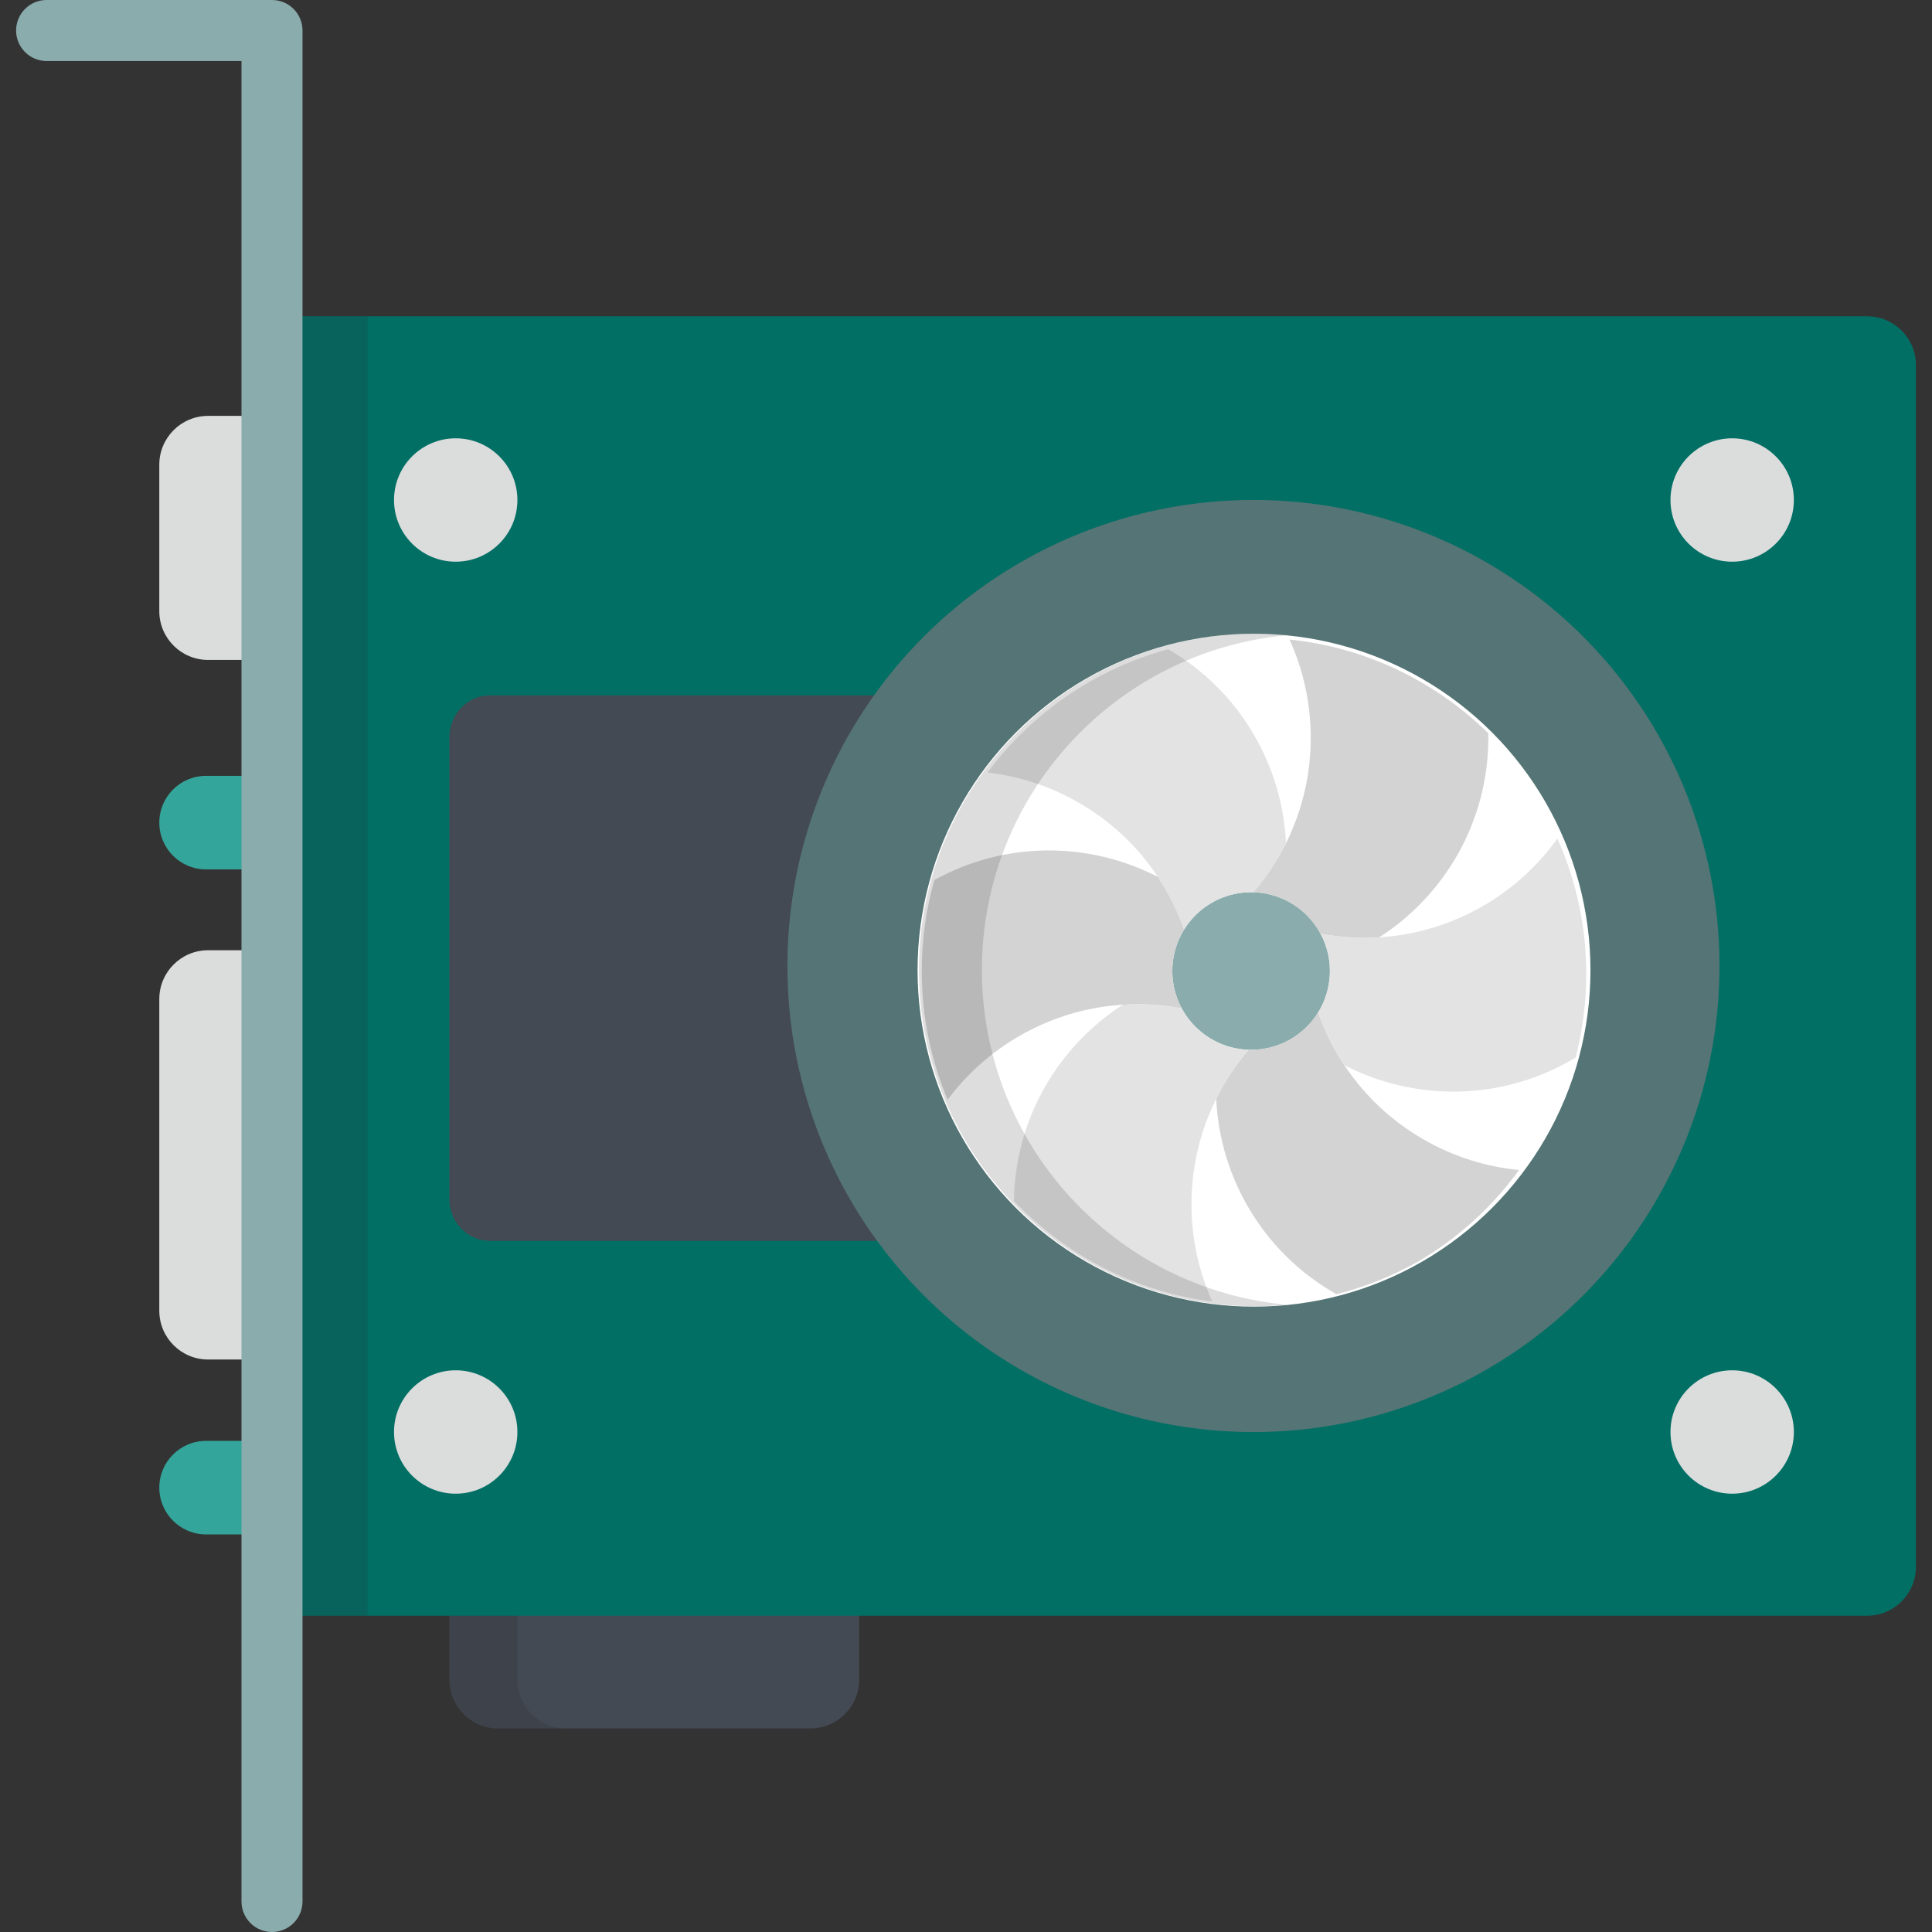 <?xml version="1.0" encoding="UTF-8"?>
<svg xmlns="http://www.w3.org/2000/svg" xmlns:xlink="http://www.w3.org/1999/xlink" version="1.1" width="40" height="40" viewBox="0 0 512 512" xml:space="preserve">
<rect x="0" y="0" width="512" height="512" fill="#333333" stroke="none"/>
<g>
	<path style="fill:#33a59b;" d="M137.117,218.004c0,6.847-5.549,12.396-12.396,12.396h-70.11c-6.847,0-12.396-5.549-12.396-12.396   l0,0c0-6.847,5.549-12.396,12.396-12.396h70.11C131.568,205.608,137.117,211.157,137.117,218.004L137.117,218.004z"></path>
	<path style="fill:#33a59b;" d="M104.419,394.24c0,6.847-5.549,12.396-12.396,12.396H54.612c-6.847,0-12.396-5.549-12.396-12.396   l0,0c0-6.847,5.549-12.396,12.396-12.396h37.412C98.87,381.844,104.419,387.393,104.419,394.24L104.419,394.24z"></path>
</g>
<g>
	<path style="fill:#DBDDDD;" d="M126.199,161.954c0,7.143-5.79,12.935-12.935,12.935H55.15c-7.144,0-12.935-5.792-12.935-12.935   v-38.804c0-7.143,5.79-12.935,12.935-12.935h58.114c7.144,0,12.935,5.792,12.935,12.935V161.954z"></path>
	<path style="fill:#DBDDDD;" d="M108.234,347.352c0,7.143-5.79,12.935-12.935,12.935H55.15c-7.144,0-12.935-5.792-12.935-12.935   v-82.594c0-7.143,5.79-12.935,12.935-12.935h40.148c7.144,0,12.935,5.792,12.935,12.935V347.352z"></path>
</g>
<path style="fill:#434a54;" d="M227.687,373.221c0-7.143-5.79-12.935-12.935-12.935h-82.728c-7.144,0-12.935,5.792-12.935,12.935  v71.896c0,7.144,5.79,12.935,12.935,12.935h82.728c7.144,0,12.935-5.79,12.935-12.935V373.221z"></path>
<path style="opacity:0.15;fill:#231F20;enable-background:new    ;" d="M137.117,445.117v-71.896c0-7.143,5.79-12.935,12.935-12.935  h-18.028c-7.144,0-12.935,5.792-12.935,12.935v71.896c0,7.144,5.79,12.935,12.935,12.935h18.028  C142.907,458.051,137.117,452.261,137.117,445.117z"></path>
<path style="fill:#026f65;" d="M494.799,83.815h-5.12H85.017h-5.12c-7.143,0-12.935,5.792-12.935,12.935V415.25  c0,7.143,5.792,12.935,12.935,12.935h5.12h404.662h5.12c7.144,0,12.935-5.792,12.935-12.935V96.75  C507.734,89.606,501.943,83.815,494.799,83.815z"></path>
<path style="fill:#434a54;" d="M229.155,256c0-26.744,8.504-51.5,22.949-71.718h-122.28c-5.929,0-10.736,4.963-10.736,11.08v122.397  c0,6.119,4.806,11.081,10.736,11.081h123.098C237.982,308.419,229.155,283.242,229.155,256z"></path>
<g>
	<circle style="fill:#DBDDDD;" cx="120.767" cy="132.506" r="16.348"></circle>
	<circle style="fill:#DBDDDD;" cx="120.767" cy="379.494" r="16.348"></circle>
	<circle style="fill:#DBDDDD;" cx="459.043" cy="132.506" r="16.348"></circle>
	<circle style="fill:#DBDDDD;" cx="459.043" cy="379.494" r="16.348"></circle>
</g>
<path style="fill:#8AACAD;" d="M72.082,512c-4.466,0-8.084-3.618-8.084-8.084V16.168H12.351c-4.465,0-8.084-3.618-8.084-8.084  S7.886,0,12.351,0h59.732c4.465,0,8.084,3.618,8.084,8.084v495.832C80.166,508.382,76.547,512,72.082,512z"></path>
<circle style="fill:#547475;" cx="332.175" cy="256" r="123.505"></circle>
<circle style="fill:#ffffff;" cx="332.326" cy="257.11" r="89.163"></circle>
<circle style="fill:#8AACAD;" cx="331.56" cy="257.326" r="20.883"></circle>
<path style="fill:#e3e3e3;" d="M313.792,246.363c4.038-6.546,11.152-10.106,18.381-9.899c3.391-3.944,6.294-8.32,8.633-13.025  c-0.994-20.59-12.079-40.265-31.217-51.383c-19.416,5.243-36.203,16.952-47.895,32.668c8.289,0.954,16.525,3.571,24.212,8.01  C299.461,220.557,308.995,232.666,313.792,246.363z"></path>
<path style="fill:#d3d3d3;" d="M270.107,274.565c13.553-7.827,28.808-10.029,43.067-7.336c-3.651-6.769-3.177-14.71,0.618-20.867  c-1.72-4.91-4.059-9.611-6.964-13.989c-18.044-9.287-40.209-9.657-59.21,0.844c-2.178,7.667-3.346,15.757-3.346,24.114  c0,12.085,2.443,23.61,6.855,34.111C256.089,284.775,262.452,278.983,270.107,274.565z"></path>
<path style="fill:#e3e3e3;" d="M330.937,278.197c-7.688-0.224-14.327-4.604-17.763-10.969c-5.112-0.967-10.352-1.29-15.597-0.964  c-17.14,11.03-28.566,30.158-28.878,51.981c13.636,14.298,32.009,24.039,52.573,26.681c-3.539-7.863-5.518-16.581-5.518-25.765  C315.756,303.511,321.475,289.2,330.937,278.197z"></path>
<path style="fill:#d3d3d3;" d="M377.203,301.929c-13.553-7.826-23.089-19.935-27.886-33.63c-4.038,6.546-11.151,10.107-18.38,9.899  c-3.393,3.944-6.294,8.32-8.633,13.025c0.996,20.643,12.135,40.368,31.364,51.471c0.168,0.098,0.338,0.191,0.509,0.286  c7.657-1.929,14.918-4.863,21.637-8.65c10.269-6.017,19.431-14.169,26.738-24.266C393.878,309.225,385.241,306.569,377.203,301.929z  "></path>
<path style="fill:#e3e3e3;" d="M417.555,280.258c4.861-18.855,3.55-39.312-4.834-58.046c-5.061,7.093-11.679,13.244-19.718,17.886  c-13.552,7.826-28.808,10.028-43.066,7.335c3.65,6.769,3.177,14.709-0.619,20.867c1.721,4.91,4.06,9.611,6.964,13.989  c18.377,9.457,41.028,9.676,60.256-1.426C416.881,280.665,417.217,280.462,417.555,280.258z"></path>
<path style="fill:#d3d3d3;" d="M365.532,248.395c17.38-11.184,28.893-30.693,28.893-52.897c0-0.396-0.008-0.789-0.015-1.184  c-13.898-13.635-32.27-22.728-52.685-24.836c3.611,7.929,5.63,16.736,5.63,26.019c0,15.651-5.72,29.962-15.181,40.965  c7.688,0.223,14.326,4.603,17.762,10.969C355.049,248.399,360.288,248.723,365.532,248.395z"></path>
<g style="opacity:0.15;">
	<rect x="80.163" y="83.817" style="fill:#231F20;" width="17.246" height="344.366"></rect>
</g>
<path style="opacity:0.15;fill:#231F20;enable-background:new    ;" d="M260.209,257.057c0-46.398,35.466-84.498,80.766-88.706  c-2.748-0.254-5.526-0.401-8.341-0.401c-49.212,0-89.107,39.895-89.107,89.107s39.895,89.107,89.107,89.107  c2.814,0,5.593-0.147,8.341-0.401C295.676,341.556,260.209,303.455,260.209,257.057z"></path>
</svg>
